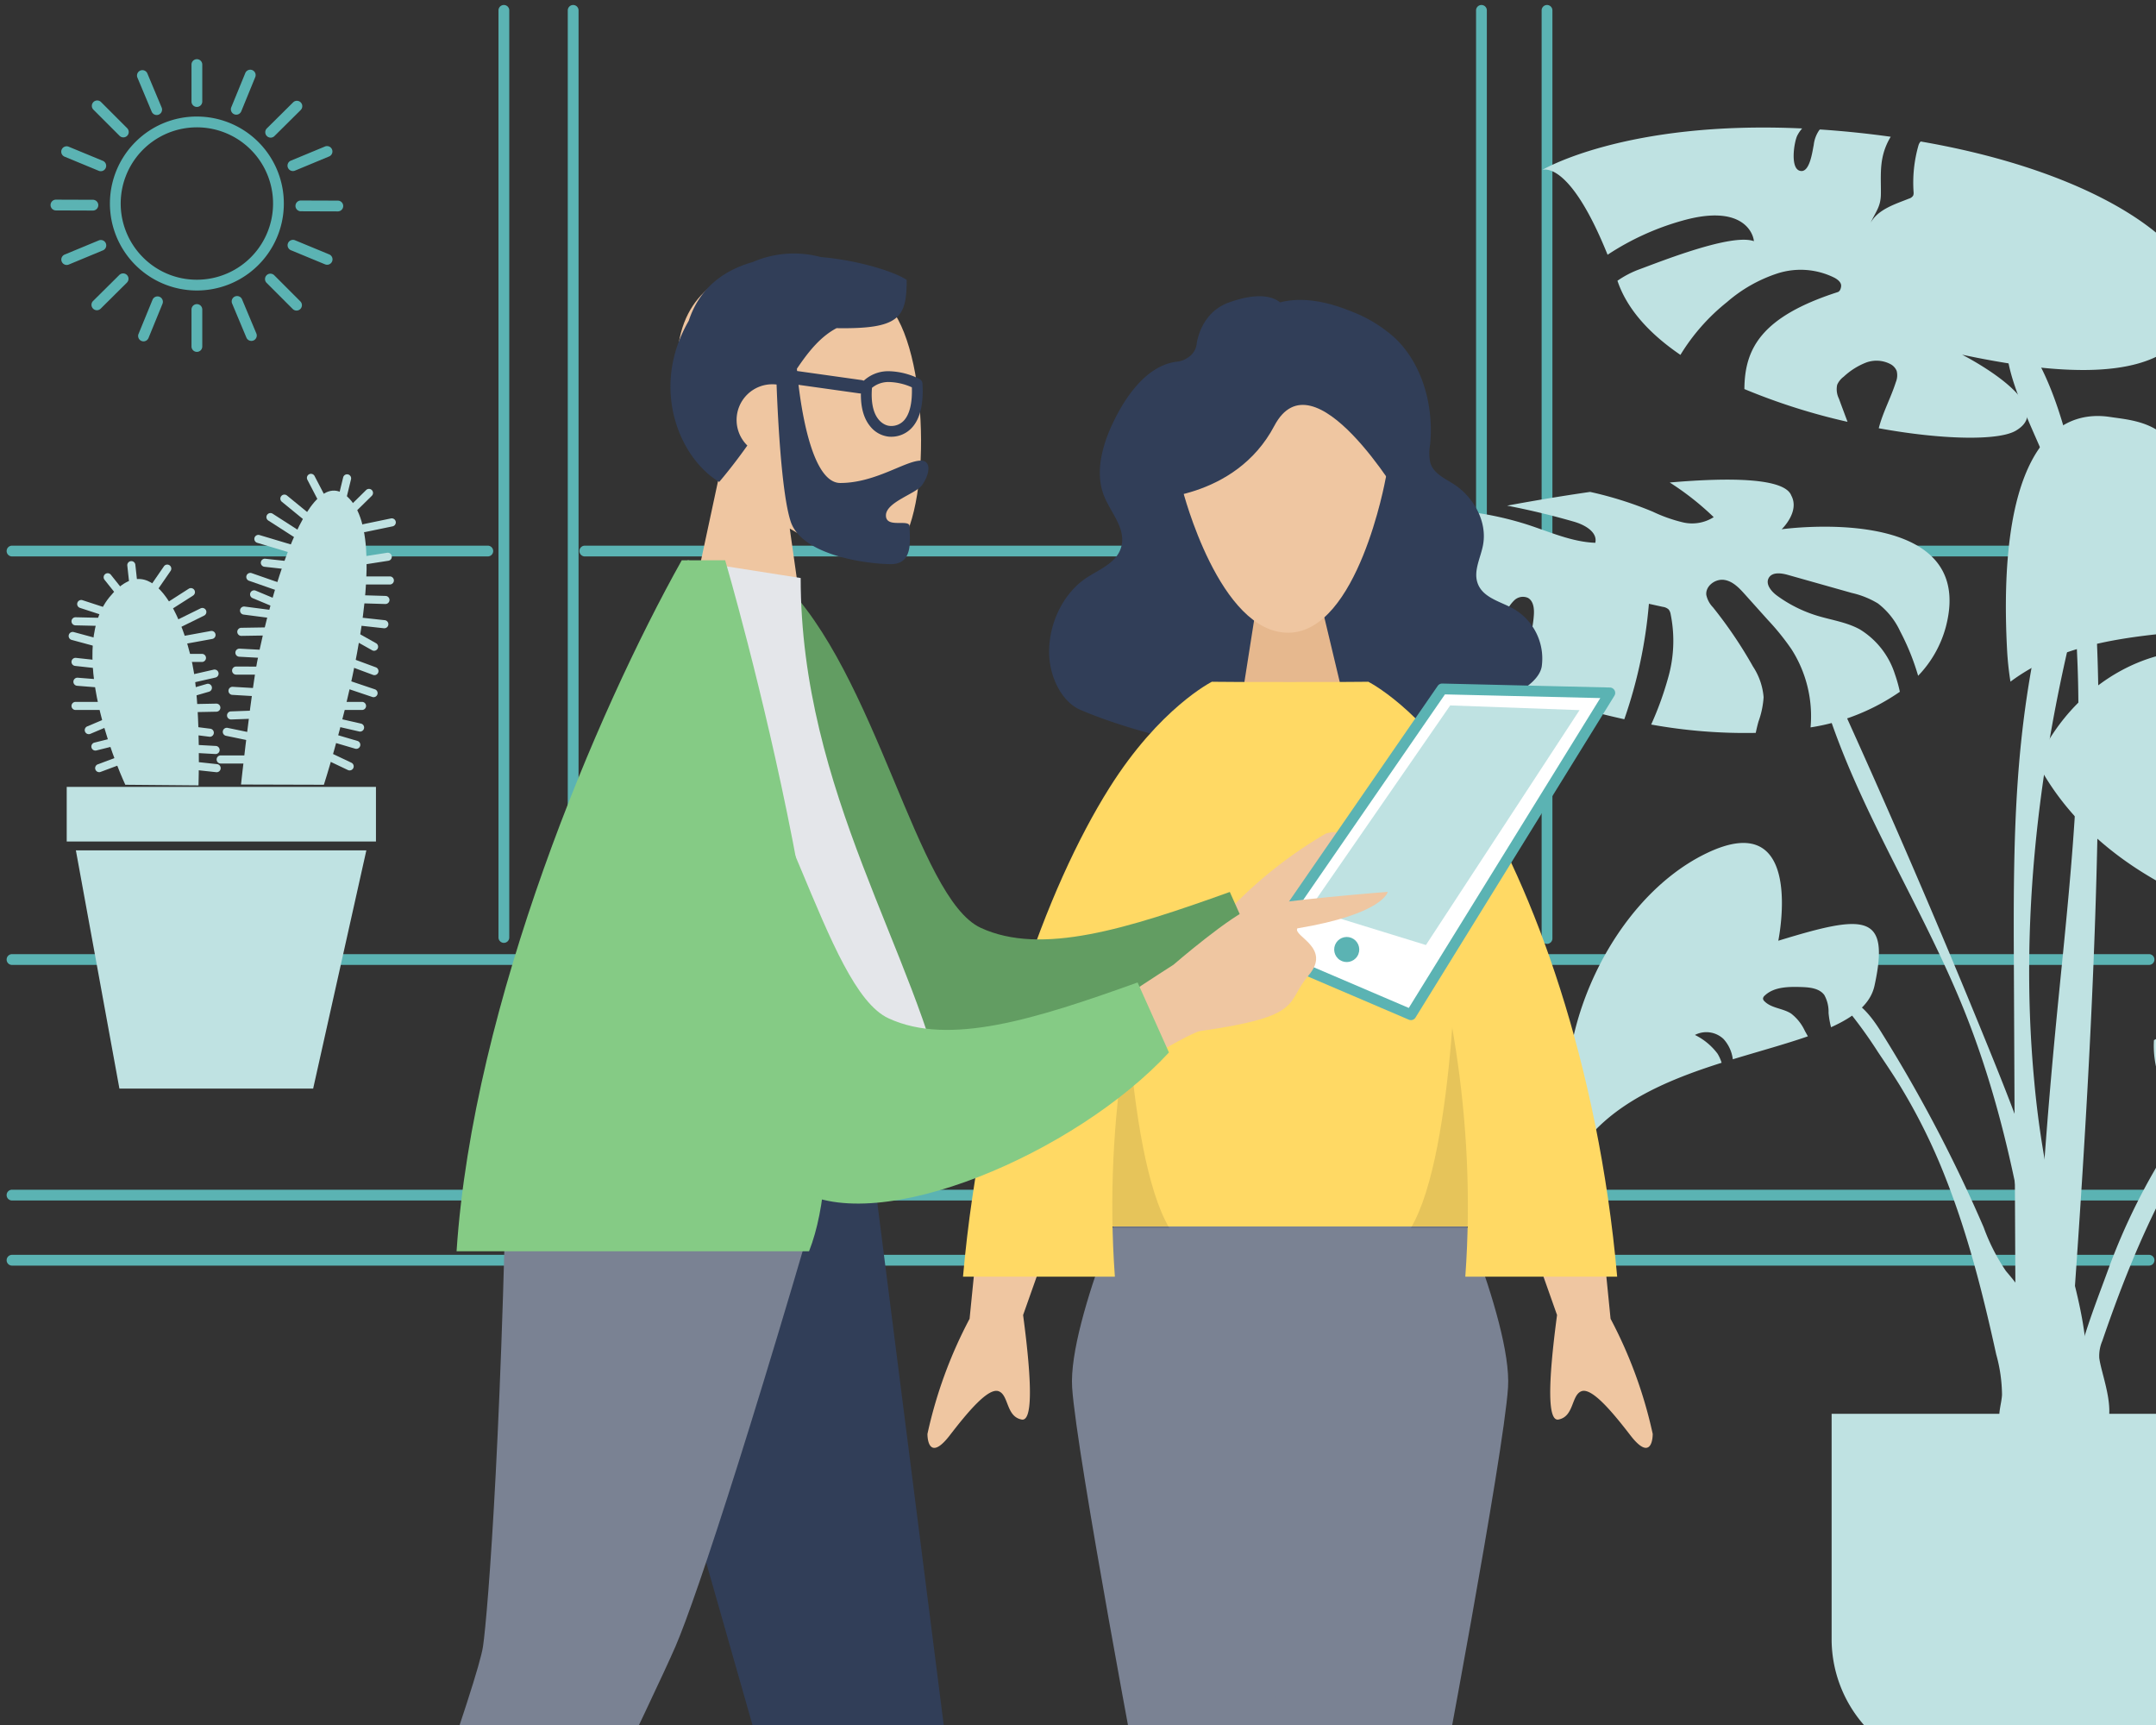 <svg xmlns="http://www.w3.org/2000/svg" xmlns:xlink="http://www.w3.org/1999/xlink" width="400" height="320" viewBox="0 0 400 320"><rect x="0" y="0" width="400" height="320" fill="#333333" stroke="none"/>    <defs>        <clipPath>            <rect width="224.048" height="304.62" fill="#bfe2e2"/>        </clipPath>        <clipPath>            <rect width="400" height="320"/>        </clipPath>    </defs>    <g clip-path="url(#c)">        <rect width="400" height="320" fill="transparent"/>        <path d="M88.269,1H0A1,1,0,0,1-1,0,1,1,0,0,1,0-1H88.269a1,1,0,0,1,1,1A1,1,0,0,1,88.269,1Z" transform="translate(2.231 102.223)" fill="#5bb3b3"/>        <path d="M102.957,1H0A1,1,0,0,1-1,0,1,1,0,0,1,0-1H102.957a1,1,0,0,1,1,1A1,1,0,0,1,102.957,1Z" transform="translate(108.5 102.223)" fill="#5bb3b3"/>        <path d="M-3688.209-7019.662a1,1,0,0,1-1-1v-172.167a1,1,0,0,1,1-1,1,1,0,0,1,1,1v172.167A1,1,0,0,1-3688.209-7019.662Z" transform="translate(3975.226 7194.754)" fill="#5bb3b3"/>        <path d="M-3688.209-7019.662a1,1,0,0,1-1-1v-172.167a1,1,0,0,1,1-1,1,1,0,0,1,1,1v172.167A1,1,0,0,1-3688.209-7019.662Z" transform="translate(3963.06 7194.754)" fill="#5bb3b3"/>        <path d="M168.552,1H0A1,1,0,0,1-1,0,1,1,0,0,1,0-1H168.552a1,1,0,0,1,1,1A1,1,0,0,1,168.552,1Z" transform="translate(230.157 102.223)" fill="#5bb3b3"/>        <path d="M-4429.373-7010.3h-396.479a1,1,0,0,1-1-1,1,1,0,0,1,1-1h396.479a1,1,0,0,1,1,1A1,1,0,0,1-4429.373-7010.3Z" transform="translate(4828.082 7233)" fill="#5bb3b3"/>        <path d="M-4429.373-7010.3h-396.479a1,1,0,0,1-1-1,1,1,0,0,1,1-1h396.479a1,1,0,0,1,1,1A1,1,0,0,1-4429.373-7010.3Z" transform="translate(4828.082 7189.299)" fill="#5bb3b3"/>        <path d="M-4419-6998.219h-396.481a1,1,0,0,1-1-1,1,1,0,0,1,1-1H-4419a1,1,0,0,1,1,1A1,1,0,0,1-4419-6998.219Z" transform="translate(4817.712 7233)" fill="#5bb3b3"/>        <path d="M-3688.209-7019.885a1,1,0,0,1-1-1v-171.944a1,1,0,0,1,1-1,1,1,0,0,1,1,1v171.944A1,1,0,0,1-3688.209-7019.885Z" transform="translate(3794.547 7194.755)" fill="#5bb3b3"/>        <path d="M-3688.209-7019.849a1,1,0,0,1-1-1V-7192.83a1,1,0,0,1,1-1,1,1,0,0,1,1,1v171.981A1,1,0,0,1-3688.209-7019.849Z" transform="translate(3781.693 7194.755)" fill="#5bb3b3"/>        <path d="M56.114,16.659a16.134,16.134,0,1,1-11.409,4.726A16.029,16.029,0,0,1,56.114,16.659Zm0,30.27a14.134,14.134,0,1,0-9.994-4.14A14.042,14.042,0,0,0,56.114,46.929Z" transform="translate(-19.587 4.961)" fill="#5bb3b3"/>        <path d="M0,7.856a1,1,0,0,1-1-1V0A1,1,0,0,1,0-1,1,1,0,0,1,1,0V6.856A1,1,0,0,1,0,7.856Z" transform="translate(36.528 57.418)" fill="#5bb3b3"/>        <path d="M4.847,5.847a1,1,0,0,1-.707-.293L-.707.707a1,1,0,0,1,0-1.414,1,1,0,0,1,1.414,0L5.554,4.14a1,1,0,0,1-.707,1.707Z" transform="translate(50.169 51.767)" fill="#5bb3b3"/>        <path d="M6.856,1.024h0L0,1A1,1,0,0,1-1,0,1,1,0,0,1,0-1l6.856.024a1,1,0,0,1,0,2Z" transform="translate(55.819 38.193)" fill="#5bb3b3"/>        <path d="M0,7.345a1,1,0,0,1-.378-.075,1,1,0,0,1-.547-1.3l2.6-6.345a1,1,0,0,1,1.3-.547,1,1,0,0,1,.547,1.3L.926,6.724A1,1,0,0,1,0,7.345Z" transform="translate(26.625 55.98)" fill="#5bb3b3"/>        <path d="M2.651,7.322a1,1,0,0,1-.923-.614L-.922.387A1,1,0,0,1-.387-.922,1,1,0,0,1,.922-.387L3.573,5.936a1,1,0,0,1-.922,1.387Z" transform="translate(43.986 55.918)" fill="#5bb3b3"/>        <path d="M6.336,3.619a1,1,0,0,1-.382-.076L-.382.924A1,1,0,0,1-.924-.382,1,1,0,0,1,.382-.924L6.718,1.695a1,1,0,0,1-.382,1.924Z" transform="translate(54.356 45.495)" fill="#5bb3b3"/>        <path d="M0,7.856a1,1,0,0,1-1-1V0A1,1,0,0,1,0-1,1,1,0,0,1,1,0V6.856A1,1,0,0,1,0,7.856Z" transform="translate(36.528 11.979)" fill="#5bb3b3"/>        <path d="M4.847,5.847a1,1,0,0,1-.707-.293L-.707.707a1,1,0,0,1,0-1.414,1,1,0,0,1,1.414,0L5.554,4.14a1,1,0,0,1-.707,1.707Z" transform="translate(18.039 19.638)" fill="#5bb3b3"/>        <path d="M6.856,1.024h0L0,1A1,1,0,0,1-1,0,1,1,0,0,1,0-1l6.856.024a1,1,0,0,1,0,2Z" transform="translate(10.38 38.036)" fill="#5bb3b3"/>        <path d="M0,5.831a1,1,0,0,1-.71-.3,1,1,0,0,1,0-1.414L4.16-.71a1,1,0,0,1,1.414,0,1,1,0,0,1,0,1.414L.7,5.54A1,1,0,0,1,0,5.831Z" transform="translate(50.216 19.702)" fill="#5bb3b3"/>        <path d="M0,5.831a1,1,0,0,1-.71-.3,1,1,0,0,1,0-1.414L4.16-.71a1,1,0,0,1,1.414,0,1,1,0,0,1,0,1.414L.7,5.54A1,1,0,0,1,0,5.831Z" transform="translate(17.975 51.721)" fill="#5bb3b3"/>        <path d="M0,7.345a1,1,0,0,1-.378-.075,1,1,0,0,1-.547-1.3l2.6-6.345a1,1,0,0,1,1.3-.547,1,1,0,0,1,.547,1.3L.926,6.724A1,1,0,0,1,0,7.345Z" transform="translate(43.834 13.928)" fill="#5bb3b3"/>        <path d="M2.651,7.322a1,1,0,0,1-.923-.614L-.922.387A1,1,0,0,1-.387-.922,1,1,0,0,1,.922-.387L3.573,5.936a1,1,0,0,1-.922,1.387Z" transform="translate(26.418 14.013)" fill="#5bb3b3"/>        <path d="M6.336,3.619a1,1,0,0,1-.382-.076L-.382.924A1,1,0,0,1-.924-.382,1,1,0,0,1,.382-.924L6.718,1.695a1,1,0,0,1-.382,1.924Z" transform="translate(12.363 28.14)" fill="#5bb3b3"/>        <path d="M0,3.629a1,1,0,0,1-.924-.617A1,1,0,0,1-.383,1.7L5.949-.924a1,1,0,0,1,1.307.54A1,1,0,0,1,6.715.924L.383,3.552A1,1,0,0,1,0,3.629Z" transform="translate(54.344 28.101)" fill="#5bb3b3"/>        <path d="M0,3.629a1,1,0,0,1-.924-.617A1,1,0,0,1-.383,1.7L5.949-.924a1,1,0,0,1,1.307.54A1,1,0,0,1,6.715.924L.383,3.552A1,1,0,0,1,0,3.629Z" transform="translate(12.379 45.523)" fill="#5bb3b3"/>        <g transform="translate(241 23.658)">            <g clip-path="url(#a)">                <path d="M122.4,62.433c-2.023-10.022-5.157-24.05-12.259-31.657-5.116,3.987,5.063,21.368,6.557,26.9a157.638,157.638,0,0,1,5.05,33.791c1.1,23.417-1.866,46.805-4.082,70.144q-3.463,36.485-4.5,73.147l6.269.164c3.1-42.037,6.1-84.118,6.286-126.268.066-15.474-.257-31.051-3.317-46.219" transform="translate(22.62 6.403)" fill="#bfe2e2"/>                <path d="M124.533,196.049c-2-14.586-7.405-28.461-12.947-42.1q-13.915-34.25-29.3-67.881l-3.228-4.19c5.121,23.041,19.118,43,27.919,64.9,9.774,24.319,13.014,50.685,16.169,76.7a2.71,2.71,0,0,0,2.439-.408c.085-9.024.167-18.087-1.057-27.029" transform="translate(16.45 17.036)" fill="#bfe2e2"/>                <path d="M119.119,193.953a19.61,19.61,0,0,0-1.918-5.458,47.248,47.248,0,0,0-3.187-4.1,36.764,36.764,0,0,1-4.153-8.146,268.753,268.753,0,0,0-18.8-35.873c-2.007-3.291-4.716-6.948-8.57-6.95a83.766,83.766,0,0,1,7.81,10.388c1.339,1.986,2.677,3.973,3.937,6.01a108.571,108.571,0,0,1,8.6,17.38c4.148,10.537,6.925,21.552,9.347,32.6a28.653,28.653,0,0,1,1.082,7.5c-.072,1.57-.765,3.439-.417,5,.406,1.813,1.459,2.342,3.145,2.933.849.3,8.617,1.255,8.678,1.5q-2.776-11.391-5.553-22.784" transform="translate(17.164 27.761)" fill="#bfe2e2"/>                <path d="M135.856,51.307c-5.3.159-10.1,3.535-13.192,7.842s-4.719,9.472-6.086,14.595a191.229,191.229,0,0,0-5.3,28.248c-1.618,14.591-1.55,29.31-1.48,43.99q.2,43.14.408,86.281l14.047,9.256c-1.83-8.234-.366-16.823-1.016-25.234-.655-8.483-3.444-16.629-5.494-24.887a171.081,171.081,0,0,1-4.174-25.2c-3.032-32.258,1.528-64.91,10.3-96.1,2.079-7.386,5.053-15.5,11.986-18.79" transform="translate(22.838 10.675)" fill="#bfe2e2"/>                <path d="M198.563,76.333l-9.416-5.024c-3.939-2.1-8.572-4.25-12.681-2.506-1.473.626-3.17,1.717-4.493.818a2.473,2.473,0,0,1-.408-3.281,6.264,6.264,0,0,1,2.9-2.136,32.328,32.328,0,0,1,26.452.483c-3.211-28.763-19.168-43.055-31.536-43.593C148.1,20.169,141.39,58.8,141.39,58.8c-2.081-8.559-9.356-8.86-13.417-9.484-11.9-1.831-20.925,9.568-19.2,43.027a56.081,56.081,0,0,0,.639,6.066,36.626,36.626,0,0,1,7.922-4.478c7.994-3.291,16.752-4.124,25.36-4.92a9.427,9.427,0,0,1,5.167.492c-3.14,2.592-7.439,3.085-11.359,4.184-9.859,2.764-17.981,10.386-22.149,19.7,6.677,12.72,18.143,20.448,28.207,25.032a54.094,54.094,0,0,1-2.04-11.1,32.844,32.844,0,0,1,14.6-28.7,104.558,104.558,0,0,0-5.055,16.894,52.8,52.8,0,0,0,2.152,26.6,71.69,71.69,0,0,0,10.224,2.512s13.417-2.313,19.432,5.09a238.556,238.556,0,0,0,12.909-33.066,50.917,50.917,0,0,0-13.681-8.983,19.886,19.886,0,0,1-5.915-3.606c-1.626-1.656-2.564-4.238-1.6-6.35,1.126-2.463,4.262-3.284,6.966-3.128,7.076.41,13.059,5.355,17.14,11.246a136.152,136.152,0,0,0,3.766-27.849c-.96-.588-1.94-1.134-2.9-1.645" transform="translate(22.587 4.386)" fill="#bfe2e2"/>                <path d="M107.581,2.588a1.728,1.728,0,0,0-.408.709,25.145,25.145,0,0,0-.91,8.706,1.333,1.333,0,0,1-.082.626,1.316,1.316,0,0,1-.756.551c-2.663,1.062-5.715,1.98-7.129,4.473.993-2.141,1.875-2.961,1.9-5.334.031-2.557-.208-4.976.476-7.492a11.918,11.918,0,0,1,1.348-3.113c-.137-.018-.267-.041-.4-.059C97.131,1.04,92.9.625,88.9.36c-.04.04-.093.066-.13.11a5.979,5.979,0,0,0-1.034,2.766c-.26,1.219-.764,5.464-2.673,4.757-1.7-.631-.962-5.3-.385-6.487A5.939,5.939,0,0,1,85.592.17C52.7-1.357,37.311,7.9,37.311,7.9s4.9-2.335,12.18,15.7a49.24,49.24,0,0,1,13.846-6.318c10.989-3.11,13.15,2.129,13.3,3.8-4.173-1.509-17.347,3.795-21.513,5.32a18.054,18.054,0,0,0-3.807,2.024c.035.1.07.19.105.29,1.836,5.2,6.048,9.684,11.583,13.46a37.424,37.424,0,0,1,8.638-9.794A27.1,27.1,0,0,1,81,27.067a14.055,14.055,0,0,1,10.622.82c.609.339,1.25.86,1.2,1.533-.03.428-.216.975-.632,1.109-14.231,4.579-17.268,10.52-17.319,17.988a116.176,116.176,0,0,0,19.138,6.077c-.538-1.438-1.079-2.874-1.606-4.316a3.89,3.89,0,0,1-.314-2.559,3.716,3.716,0,0,1,1.2-1.491,13.121,13.121,0,0,1,4.046-2.585,5.561,5.561,0,0,1,4.667.263,2.5,2.5,0,0,1,1.12,1.237,3.3,3.3,0,0,1-.153,2.088c-.915,2.891-2.434,5.651-3.169,8.555,11.957,2.181,22.232,2.316,25.408.463,8.328-4.858-9.947-14.111-9.947-14.111,30.3,6.478,37.707.463,41.639-3.932,9.36-10.462-9.453-28.728-49.328-35.617" transform="translate(7.763 0)" fill="#bfe2e2"/>                <path d="M157.948,131.018l-1.852.693s-6.478-6.708-18.276,0a12.594,12.594,0,0,0-6.128,8.212,9.516,9.516,0,0,1,3.728-1.281,20.934,20.934,0,0,1,6.595.471c1.116.214,2.473.708,2.573,1.84a1.744,1.744,0,0,1-.939,1.581,3.764,3.764,0,0,1-1.88.393,9.387,9.387,0,0,1-2.878-.457c-.836-.272-1.635-.661-2.492-.852a7.6,7.6,0,0,0-5.091.9c-.5,7.873,4.66,16.8,12.989,19.029,12.955,3.47,15.73,18.274,14.111,9.253s21.05-9.022,21.284-21.513-21.745-18.276-21.745-18.276" transform="translate(27.313 26.784)" fill="#bfe2e2"/>                <path d="M89.55,63.273s3.41-3.239,1.79-6.246c-1.178-3.172-10.769-3.45-22.556-2.428a51.693,51.693,0,0,1,8.157,6.427,7.474,7.474,0,0,1-5.71.969,28.311,28.311,0,0,1-5.6-1.985,68.478,68.478,0,0,0-11.619-3.665c-5.346.771-10.638,1.661-15.4,2.549q6.293,1.21,12.46,2.991c1.957.57,4.359,1.916,3.9,3.9-4.391-.161-8.5-2.051-12.681-3.4a60.041,60.041,0,0,0-10-2.254c-5.14,1.062-9.127,2.032-11.044,2.677C-3.5,71.139.2,84.556.2,84.556s0-9.947,11.567-5.09A212.869,212.869,0,0,0,31.71,89.227a69.378,69.378,0,0,0,6.729-10.6,7.033,7.033,0,0,1,1.526-2.193,2.306,2.306,0,0,1,2.491-.441c1.04.558,1.2,1.973,1.121,3.151a20.255,20.255,0,0,1-1.749,7.008c-.915,2.025-2.158,3.9-3.252,5.839a153.5,153.5,0,0,0,21.78,6.526A87.27,87.27,0,0,0,64.92,77.1l2.582.569a1.957,1.957,0,0,1,1.08.486,1.849,1.849,0,0,1,.364.846,24.838,24.838,0,0,1-.478,11.884A59.736,59.736,0,0,1,65.34,99.5a98.1,98.1,0,0,0,19.4,1.548c.15-.708.314-1.412.512-2.108a16.266,16.266,0,0,0,.947-4.513,12.077,12.077,0,0,0-1.957-5.669A81.7,81.7,0,0,0,76.8,77.747a4.7,4.7,0,0,1-1.23-2.288c-.184-1.665,1.682-3.041,3.337-2.788,1.58.24,2.776,1.505,3.842,2.7L86.992,80.1a45.454,45.454,0,0,1,4.38,5.43,23.054,23.054,0,0,1,3.538,14.5,39.745,39.745,0,0,0,16.567-6.609,26.29,26.29,0,0,0-.918-3.271,15.089,15.089,0,0,0-6.52-8.311C101.6,80.5,98.764,80.115,96.1,79.3a24.989,24.989,0,0,1-7.413-3.714c-1.074-.785-2.188-2.138-1.528-3.292.635-1.109,2.269-.912,3.5-.565l11.921,3.363a16.264,16.264,0,0,1,4.824,1.939,13.8,13.8,0,0,1,4.136,5.186,44.174,44.174,0,0,1,3.328,8.238,20.818,20.818,0,0,0,5.158-9.137C126.039,58.184,89.55,63.273,89.55,63.273" transform="translate(0 11.25)" fill="#bfe2e2"/>                <path d="M80.365,128s5.209-25.215-13.395-16.193-30.51,37.013-24.06,55.751c5.741-9.093,16.449-13.6,26.94-16.923a7.6,7.6,0,0,0-.749-1.674,11.585,11.585,0,0,0-4.206-3.486,4.634,4.634,0,0,1,5.3.743,6.831,6.831,0,0,1,1.731,3.773c4.959-1.512,9.78-2.815,13.929-4.263l-.561-1.006a8.58,8.58,0,0,0-2.554-3.215c-1.544-1-3.683-.976-4.96-2.3a.752.752,0,0,1-.25-.458.781.781,0,0,1,.3-.559c1.711-1.643,4.357-1.674,6.728-1.607,1.585.046,3.4.205,4.342,1.48a6.338,6.338,0,0,1,.789,3.309,16.292,16.292,0,0,0,.463,2.672c4.306-1.943,7.32-4.3,8.065-7.716,2.977-13.649-1.985-13.186-17.86-8.328" transform="translate(8.56 22.858)" fill="#bfe2e2"/>                <path d="M81.8,239.363a24.232,24.232,0,0,0,24.161,24.161h39.891a24.233,24.233,0,0,0,24.162-24.161V197.518H81.8Z" transform="translate(17.019 41.096)" fill="#bfe2e2"/>                <path d="M155.166,138.273c1.56,1.348.023,3.9-1.439,5.363-14.2,14.2-22.774,33.4-29.379,52.719a7.054,7.054,0,0,0-.555,3.154c.482,3.622,3.9,11.169.074,14.669-2.483,2.271-4.244,0-4.935-3.09-1.653-7.374,3.892-20.733,6.359-27.558A117.253,117.253,0,0,1,137.7,158.78c1.253-1.9,16.054-21.733,17.469-20.507" transform="translate(24.682 28.758)" fill="#bfe2e2"/>            </g>        </g>        <g transform="translate(-24.191 -42.97)">            <rect width="57.371" height="10.131" transform="translate(36.57 188.944)" fill="#bfe2e2"/>            <path d="M2.008,84.457l8.076,44.19H46.029l9.87-44.19Z" transform="translate(36.261 116.264)" fill="#bfe2e2"/>            <path d="M11.307,61.094S-.153,36.789,8.336,26.323s14.43,5.815,15.7,13.955.849,20.932.849,20.932Z" transform="translate(36.133 127.455)" fill="#bfe2e2"/>            <path d="M50.674,57.892S64.309,15.767,55.821,5.3,39.215,28.935,37.942,37.076,35.3,57.848,35.3,57.848Z" transform="translate(33.606 130.657)" fill="#bfe2e2"/>            <path d="M0,3.463a.749.749,0,0,1-.633-.346A.75.75,0,0,1-.4,2.081L3.84-.632A.75.75,0,0,1,4.876-.4.75.75,0,0,1,4.648.632L.4,3.345A.747.747,0,0,1,0,3.463Z" transform="translate(55.368 152.816)" fill="#bfe2e2"/>            <path d="M0,3.463a.75.75,0,0,1-.674-.419.75.75,0,0,1,.342-1L5.186-.673a.75.75,0,0,1,1,.342.75.75,0,0,1-.342,1L.331,3.386A.747.747,0,0,1,0,3.463Z" transform="translate(56.217 156.499)" fill="#bfe2e2"/>            <path d="M0,1.913A.75.75,0,0,1-.738,1.3a.75.75,0,0,1,.6-.873L6.232-.738a.75.75,0,0,1,.873.6.75.75,0,0,1-.6.873L.135,1.9A.755.755,0,0,1,0,1.913Z" transform="translate(57.066 160.763)" fill="#bfe2e2"/>            <path d="M5.517.75H0A.75.75,0,0,1-.75,0,.75.75,0,0,1,0-.75H5.517a.75.75,0,0,1,.75.75A.75.75,0,0,1,5.517.75Z" transform="translate(56.141 165.019)" fill="#bfe2e2"/>            <path d="M0,2.495a.75.75,0,0,1-.73-.583.75.75,0,0,1,.564-.9L7.473-.731a.75.75,0,0,1,.9.564.75.75,0,0,1-.564.9L.167,2.476A.753.753,0,0,1,0,2.495Z" transform="translate(56.353 167.927)" fill="#bfe2e2"/>            <path d="M0,.91A.75.75,0,0,1-.75.175.75.75,0,0,1-.015-.59L8.054-.75a.75.75,0,0,1,.765.735A.75.75,0,0,1,8.084.75L.015.91Z" transform="translate(56.26 174.247)" fill="#bfe2e2"/>            <path d="M0,2.032a.75.75,0,0,1-.72-.54A.75.75,0,0,1-.21.562L4.175-.72A.75.75,0,0,1,5.1-.21.75.75,0,0,1,4.6.72L.21,2A.75.75,0,0,1,0,2.032Z" transform="translate(58.379 170.562)" fill="#bfe2e2"/>            <path d="M0,5.075a.746.746,0,0,1-.425-.133A.75.75,0,0,1-.617,3.9L2.364-.426A.75.75,0,0,1,3.407-.617.75.75,0,0,1,3.6.426L.617,4.751A.749.749,0,0,1,0,5.075Z" transform="translate(52.24 148.454)" fill="#bfe2e2"/>            <path d="M.525,5.556A.75.75,0,0,1-.22,4.888L-.746.082A.75.75,0,0,1-.082-.746a.75.75,0,0,1,.827.664l.526,4.806a.75.75,0,0,1-.664.827A.759.759,0,0,1,.525,5.556Z" transform="translate(48.556 147.813)" fill="#bfe2e2"/>            <path d="M2.807,4.275a.749.749,0,0,1-.587-.283L-.587.467A.75.75,0,0,1-.467-.587a.75.75,0,0,1,1.054.12L3.393,3.057a.75.75,0,0,1-.586,1.217Z" transform="translate(44.171 150.056)" fill="#bfe2e2"/>            <path d="M4.912,2.352a.749.749,0,0,1-.233-.037L-.233.713a.75.75,0,0,1-.48-.946.75.75,0,0,1,.946-.48L5.144.889a.75.75,0,0,1-.232,1.463Z" transform="translate(39.26 155.022)" fill="#bfe2e2"/>            <path d="M7.017.91H7L-.017.75A.75.75,0,0,1-.75-.017.75.75,0,0,1,.017-.75l7.017.16A.75.75,0,0,1,7.017.91Z" transform="translate(38.207 158.227)" fill="#bfe2e2"/>            <path d="M4.736,2.032a.751.751,0,0,1-.2-.026L-.2.724A.75.75,0,0,1-.724-.2.75.75,0,0,1,.2-.724L4.932.558a.75.75,0,0,1-.2,1.474Z" transform="translate(37.681 160.95)" fill="#bfe2e2"/>            <path d="M4.386,1.23a.758.758,0,0,1-.083,0L-.082.746A.75.75,0,0,1-.746-.082.75.75,0,0,1,.082-.746l4.385.48a.75.75,0,0,1-.081,1.5Z" transform="translate(38.207 165.756)" fill="#bfe2e2"/>            <path d="M4.035,1.07l-.06,0L-.059.748A.75.75,0,0,1-.748-.059.75.75,0,0,1,.059-.748l4.034.32a.75.75,0,0,1-.059,1.5Z" transform="translate(38.558 169.44)" fill="#bfe2e2"/>            <path d="M6.315.75H0A.75.75,0,0,1-.75,0,.75.75,0,0,1,0-.75H6.315a.75.75,0,0,1,.75.75A.75.75,0,0,1,6.315.75Z" transform="translate(38.207 173.926)" fill="#bfe2e2"/>            <path d="M0,2.673a.75.75,0,0,1-.691-.459.75.75,0,0,1,.4-.982L4.27-.691a.75.75,0,0,1,.982.4.75.75,0,0,1-.4.982L.291,2.614A.748.748,0,0,1,0,2.673Z" transform="translate(40.663 176.489)" fill="#bfe2e2"/>            <path d="M0,1.711a.75.75,0,0,1-.727-.569A.75.75,0,0,1-.181.234L3.678-.728a.75.75,0,0,1,.909.546.75.75,0,0,1-.546.909L.181,1.689A.752.752,0,0,1,0,1.711Z" transform="translate(41.891 180.495)" fill="#bfe2e2"/>            <path d="M0,2.512a.75.75,0,0,1-.7-.489.75.75,0,0,1,.441-.964L4.474-.7a.75.75,0,0,1,.964.441A.75.75,0,0,1,5,.7L.262,2.465A.749.749,0,0,1,0,2.512Z" transform="translate(42.592 183.699)" fill="#bfe2e2"/>            <path d="M5.088,1.391a.757.757,0,0,1-.095-.006L-.094.744a.75.75,0,0,1-.65-.838.75.75,0,0,1,.838-.65L5.18-.1a.75.75,0,0,1-.093,1.494Z" transform="translate(58.029 178.252)" fill="#bfe2e2"/>            <path d="M5.789,1.07H5.747L-.041.749a.75.75,0,0,1-.707-.79.75.75,0,0,1,.79-.707l5.788.32a.75.75,0,0,1-.041,1.5Z" transform="translate(58.379 181.776)" fill="#bfe2e2"/>            <path d="M5.965,1.391a.758.758,0,0,1-.081,0L-.08.746A.75.75,0,0,1-.746-.08.75.75,0,0,1,.08-.746L6.044-.1a.75.75,0,0,1-.079,1.5Z" transform="translate(58.379 184.82)" fill="#bfe2e2"/>            <path d="M3.86,3.906a.747.747,0,0,1-.474-.169L-.475.581A.75.75,0,0,1-.581-.475.75.75,0,0,1,.475-.581l3.86,3.156A.75.75,0,0,1,3.86,3.906Z" transform="translate(76.956 135.471)" fill="#bfe2e2"/>            <path d="M5.124,4.045a.746.746,0,0,1-.4-.119L-.406.631A.75.75,0,0,1-.631-.406.75.75,0,0,1,.406-.631L5.53,2.664a.75.75,0,0,1-.406,1.381Z" transform="translate(74.368 138.896)" fill="#bfe2e2"/>            <path d="M6.17,2.6a.75.75,0,0,1-.215-.032L-.215.718a.75.75,0,0,1-.5-.934.75.75,0,0,1,.934-.5L6.385,1.129A.75.75,0,0,1,6.17,2.6Z" transform="translate(72.126 142.945)" fill="#bfe2e2"/>            <path d="M5.479,1.351a.758.758,0,0,1-.083,0L-.082.746A.75.75,0,0,1-.746-.082.75.75,0,0,1,.082-.746l5.478.6a.75.75,0,0,1-.081,1.5Z" transform="translate(73.332 147.365)" fill="#bfe2e2"/>            <path d="M7.358,3.314a.749.749,0,0,1-.247-.042L-.247.708A.75.75,0,0,1-.708-.247.75.75,0,0,1,.247-.708L7.6,1.855a.75.75,0,0,1-.247,1.458Z" transform="translate(70.635 149.997)" fill="#bfe2e2"/>            <path d="M7.991,1.787a.757.757,0,0,1-.1-.006L-.1.744A.75.75,0,0,1-.744-.1.75.75,0,0,1,.1-.744L8.087.294a.75.75,0,0,1-.1,1.494Z" transform="translate(69.476 156.235)" fill="#bfe2e2"/>            <path d="M4.187,2.5A.748.748,0,0,1,3.9,2.442L-.289.692a.75.75,0,0,1-.4-.981.75.75,0,0,1,.981-.4l4.187,1.75A.75.75,0,0,1,4.187,2.5Z" transform="translate(71.334 153.228)" fill="#bfe2e2"/>            <path d="M2.4,5.369a.75.75,0,0,1-.666-.4L-.666.345A.75.75,0,0,1-.345-.666a.75.75,0,0,1,1.011.32l2.4,4.619a.75.75,0,0,1-.665,1.1Z" transform="translate(81.884 131.618)" fill="#bfe2e2"/>            <path d="M0,5.465a.752.752,0,0,1-.178-.022.75.75,0,0,1-.551-.906L.421-.178a.75.75,0,0,1,.906-.551.75.75,0,0,1,.551.906L.729,4.892A.75.75,0,0,1,0,5.465Z" transform="translate(87.436 131.707)" fill="#bfe2e2"/>            <path d="M0,3.944A.748.748,0,0,1-.535,3.72.75.75,0,0,1-.526,2.66L2.72-.535a.75.75,0,0,1,1.061.009A.75.75,0,0,1,3.772.535L.526,3.729A.748.748,0,0,1,0,3.944Z" transform="translate(89.4 134.412)" fill="#bfe2e2"/>            <path d="M0,1.806a.75.75,0,0,1-.734-.6A.75.75,0,0,1-.152.321L4.933-.734a.75.75,0,0,1,.887.582.75.75,0,0,1-.582.887L.152,1.79A.753.753,0,0,1,0,1.806Z" transform="translate(91.789 139.877)" fill="#bfe2e2"/>            <path d="M0,1.507A.75.75,0,0,1-.741.872.75.75,0,0,1-.115.016l4.87-.757a.75.75,0,0,1,.856.626.75.75,0,0,1-.626.856L.115,1.5A.756.756,0,0,1,0,1.507Z" transform="translate(91.261 146.254)" fill="#bfe2e2"/>            <path d="M4.417.75H0A.75.75,0,0,1-.75,0,.75.75,0,0,1,0-.75H4.417a.75.75,0,0,1,.75.75A.75.75,0,0,1,4.417.75Z" transform="translate(92.102 150.649)" fill="#bfe2e2"/>            <path d="M4.048.871H4.025L-.022.75A.75.75,0,0,1-.75-.022.75.75,0,0,1,.022-.75L4.07-.628a.75.75,0,0,1-.022,1.5Z" transform="translate(91.642 154.147)" fill="#bfe2e2"/>            <path d="M6.27,1.438a.758.758,0,0,1-.083,0L-.082.746A.75.75,0,0,1-.746-.082.75.75,0,0,1,.082-.746l6.269.688a.75.75,0,0,1-.081,1.5Z" transform="translate(89.184 158.073)" fill="#bfe2e2"/>            <path d="M4.276,3.155a.746.746,0,0,1-.367-.1L-.368.654A.75.75,0,0,1-.654-.368.75.75,0,0,1,.368-.654L4.645,1.752a.75.75,0,0,1-.368,1.4Z" transform="translate(89.321 160.542)" fill="#bfe2e2"/>            <path d="M3.706,2.125a.748.748,0,0,1-.261-.047L-.261.7A.75.75,0,0,1-.7-.261.75.75,0,0,1,.261-.7L3.967.671a.75.75,0,0,1-.261,1.453Z" transform="translate(89.955 166.09)" fill="#bfe2e2"/>            <path d="M4.567,2.291a.749.749,0,0,1-.24-.04L-.24.711A.75.75,0,0,1-.711-.24.75.75,0,0,1,.24-.711L4.807.83a.75.75,0,0,1-.24,1.461Z" transform="translate(88.93 170.011)" fill="#bfe2e2"/>            <path d="M0,.833A.75.75,0,0,1-.75.095.75.75,0,0,1-.012-.667L5.122-.75a.75.75,0,0,1,.762.738A.75.75,0,0,1,5.146.75L.012.833Z" transform="translate(68.964 160.097)" fill="#bfe2e2"/>            <path d="M5.79,1.062H5.749L-.04.749A.75.75,0,0,1-.749-.04.75.75,0,0,1,.04-.749L5.83-.437a.75.75,0,0,1-.04,1.5Z" transform="translate(68.611 164.047)" fill="#bfe2e2"/>            <path d="M6,.763H6L0,.75A.75.75,0,0,1-.75,0,.75.75,0,0,1,0-.75l6,.013a.75.75,0,0,1,0,1.5Z" transform="translate(67.998 167.368)" fill="#bfe2e2"/>            <path d="M6.49.75H0A.75.75,0,0,1-.75,0,.75.75,0,0,1,0-.75H6.49A.75.75,0,0,1,7.24,0,.75.75,0,0,1,6.49.75Z" transform="translate(84.866 173.926)" fill="#bfe2e2"/>            <path d="M8.42,2.673a.752.752,0,0,1-.168-.019L-.167.731a.75.75,0,0,1-.564-.9.75.75,0,0,1,.9-.564L8.586,1.191A.75.75,0,0,1,8.42,2.673Z" transform="translate(82.572 176.009)" fill="#bfe2e2"/>            <path d="M5.438,2.352a.75.75,0,0,1-.212-.031L-.212.719A.75.75,0,0,1-.719-.212.75.75,0,0,1,.212-.719L5.65.883a.75.75,0,0,1-.212,1.47Z" transform="translate(84.852 179.533)" fill="#bfe2e2"/>            <path d="M4.385,2.833a.747.747,0,0,1-.321-.073L-.322.677a.75.75,0,0,1-.356-1,.75.75,0,0,1,1-.356L4.707,1.4a.75.75,0,0,1-.322,1.428Z" transform="translate(84.677 183.058)" fill="#bfe2e2"/>            <path d="M5.438,1.07H5.393L-.044.749a.75.75,0,0,1-.7-.793.75.75,0,0,1,.793-.7l5.438.32a.75.75,0,0,1-.043,1.5Z" transform="translate(67.325 171.123)" fill="#bfe2e2"/>            <path d="M0,.99A.75.75,0,0,1-.75.267.75.75,0,0,1-.027-.509L6.639-.75a.75.75,0,0,1,.777.723A.75.75,0,0,1,6.693.75L.027.99Z" transform="translate(67.062 175.448)" fill="#bfe2e2"/>            <path d="M7.368,2.272a.753.753,0,0,1-.152-.016L-.152.734A.75.75,0,0,1-.734-.152.75.75,0,0,1,.152-.734L7.519.787a.75.75,0,0,1-.151,1.485Z" transform="translate(66.273 178.732)" fill="#bfe2e2"/>            <path d="M7.455.75H0A.75.75,0,0,1-.75,0,.75.75,0,0,1,0-.75H7.455A.75.75,0,0,1,8.2,0,.75.75,0,0,1,7.455.75Z" transform="translate(65.133 183.859)" fill="#bfe2e2"/>        </g>        <g transform="translate(10 6)">            <path d="M7.74,44.761l29.8-24.386A83.552,83.552,0,0,0,58.171,10.8c1.269-1.284,2.75-3.827-2.753-3.113S44.094,8.91,43.232,7.065s2.365-4.274.69-6.736Q42.248-2.133,30.028,13.845L0,28.182Z" transform="translate(210.838 226.509) rotate(135)" fill="#efc6a1"/>            <path d="M7.74,0l29.8,24.386a83.552,83.552,0,0,1,20.628,9.571c1.269,1.284,2.75,3.827-2.753,3.113s-11.324-1.219-12.186.626,2.365,4.274.69,6.736q-1.675,2.462-13.894-13.516L0,16.579Z" transform="translate(279.507 194.858) rotate(45)" fill="#efc6a1"/>            <path d="M-2152-4672.271s-13.907,30.54-13.087,43.092,13.087,77.245,13.087,77.245h29.213l5.586-120.336Z" transform="translate(2354 4880.584)" fill="#7a8293"/>            <path d="M-2130.323-4672.271s13.907,30.54,13.087,43.092-13.087,77.245-13.087,77.245h-29.213l-5.586-120.336Z" transform="translate(2387.018 4880.584)" fill="#7a8293"/>            <path d="M2352,4953.3c-.122-5.673,2.685-11.309,7.044-14.14,2.487-1.615,5.765-2.833,6.409-5.986.675-3.3-2.073-6.092-3.287-9.191-1.777-4.535-.164-9.832,1.99-14.152,2.561-5.141,6.487-10.174,11.692-10.711a4.147,4.147,0,0,0,1.871-.722,3.478,3.478,0,0,0,1.676-2.811c.738-3.611,2.791-6.288,5.918-7.417,2.947-1.062,7.029-1.985,9.547-.036,4.224-1.1,8.914-.062,13.066,1.622a25.953,25.953,0,0,1,8.214,4.973c5.1,4.822,7.267,12.594,6.537,19.84a8.34,8.34,0,0,0,.065,3.4c.627,1.922,2.622,2.807,4.257,3.845,3.641,2.31,6.321,6.857,5.506,11.306-.43,2.351-1.774,4.712-1.052,6.98.879,2.768,4.115,3.477,6.552,4.79a10.658,10.658,0,0,1,5.382,10.824c-.775,4.31-9.728,7.126-9.728,7.126s-19.729,8.012-38.8,8.433-36.887-7.473-36.887-7.473C2354.413,4962.394,2352.1,4957.724,2352,4953.3Z" transform="translate(-2167.355 -4838.044)" fill="#313e58"/>            <g transform="translate(141.321 55.742)">                <path d="M0,0,9.074,38.037h6.545L21.6,0Z" transform="translate(99.598 74.652) rotate(180)" fill="#e6b88e"/>                <path d="M4436.251,737.592s6.782,26.539,19.644,26.409,17.978-28.49,17.978-28.49,6.749-26.937-17.978-27.142S4436.251,737.592,4436.251,737.592Z" transform="translate(-4368.142 -708.369)" fill="#efc6a1"/>                <path d="M2252.692,4932.31h-42.012c2.425-36.406,20.136-79.012,32.416-101.051,3.181.07,25.8.07,28.98,0,12.279,22.04,29.99,64.645,32.416,101.051Z" transform="translate(-2169.558 -4766.529)" fill="#ffd964"/>                <path d="M8.633,0s.2,44.395,8.633,58.556H0Z" transform="translate(48.365 107.52)" fill="rgba(0,0,0,0.1)"/>                <path d="M8.633,0S8.436,44.395,0,58.556H17.267Z" transform="translate(110.424 107.52)" fill="rgba(0,0,0,0.1)"/>                <path d="M46.172,0S36.5,4.814,27.146,19.7C15.595,38.075,3.521,70.63,0,110.356H28.175C23.8,50.3,51.049,4.335,51.049,4.335Z" transform="translate(27.345 64.73)" fill="#ffd964"/>                <path d="M4.877,0S14.547,4.814,23.9,19.7C35.454,38.075,47.528,70.63,51.049,110.356H22.874C27.253,50.3,0,4.335,0,4.335Z" transform="translate(97.661 64.73)" fill="#ffd964"/>            </g>            <path d="M-2149.279-4804.592s16.409.219,23.7-13.6,23.508,13.6,23.508,13.6,3.218-14.212,1.2-17.877-3.79-14.02-21.776-14.881C-2148.028-4838.624-2149.279-4804.592-2149.279-4804.592Z" transform="translate(2352 4891.194)" fill="#313e58"/>        </g>        <g transform="translate(7 6)">            <g transform="translate(39.964 189.759)">                <path d="M0,0,37.057,130.043l27.037,95.849h19.72L55.084,0Z" transform="translate(57.239 0)" fill="#313e58"/>                <path d="M45.5,0c-.857,67.026-3.78,103.583-4.68,109.673S26.316,154.5,0,225.891H20.429q50.253-102.729,56.1-116.219C80.435,100.68,92.475,64.122,110.609,0Z" transform="translate(1.826 0)" fill="#7a8293"/>                <g transform="translate(0 222.825)">                    <path d="M0,21.465,1.022,0H22.487C37.754,10.732,62.35,17.376,62.35,17.376v4.089H23.509L10.221,19.421v2.044Z" fill="#313e58"/>                </g>                <g transform="translate(118.567 222.825)">                    <path d="M0,21.465,1.022,0H22.487C37.754,10.732,62.35,17.376,62.35,17.376v4.089H23.509L10.221,19.421v2.044Z" fill="#313e58"/>                </g>            </g>            <g transform="translate(117.391 41.018)">                <g transform="translate(0.123 2.186)">                    <path d="M0,80.6,9.122,38.078C4.035,32.107.591,24.788,1.167,16.589c1.658-23.627,34.548-18.429,40.945-6.5s5.638,42.173-2.63,44.3c-3.3.85-10.322-1.232-17.472-5.541L26.5,80.6Z" transform="translate(0 0)" fill="#efc6a1"/>                </g>                <path d="M22.308,49.739c-1.78-5.376-2.458-20.852-2.622-25.425a6.7,6.7,0,0,0-.795-.047A6.625,6.625,0,0,0,14.263,35.63c-1.533,2.163-3.25,4.424-5.219,6.756-7.4-4.437-12.883-17.425-5.653-29.9,2-6.112,6.522-9.377,11.865-10.892A19.22,19.22,0,0,1,27.87.663C35.3,1.3,41.943,3.568,43.825,4.915c0,7.038-1.364,9.127-13.013,8.943-2.862,1.511-5.063,4.114-7.355,7.527.017.228,1.557,21.194,8.049,21.194,6.527,0,12.066-4.145,14.931-4.145,2.088,0,1.622,2.613.237,4.55-1.142,1.6-6.7,3.139-6.7,5.617,0,1.4,1.4,1.4,2.62,1.394.94,0,1.773,0,1.773.637,0,2.43.773,7-3.447,7C36.649,57.633,24.406,56.076,22.308,49.739Z" transform="translate(0 0)" fill="#313e58"/>            </g>            <path d="M0,29.071,34.4,13.962A81.528,81.528,0,0,1,51.864.268c1.678-.534,4.546-.7,1.486,3.773s-16.6,19.349-16.6,19.349L10.986,43.145Z" transform="translate(187.093 148.38)" fill="#efc6a1"/>            <path d="M0,2.118,8.056,0C27.384,15.723,38.286,56.605,50.639,61.062c11.68,4.214,27.152-2.206,45.472-10.65l6.925,12.435c-15.559,20.1-50.8,39.007-66.421,31.338C11.635,81.924,1.677,31.2,0,2.118Z" transform="matrix(0.996, 0.087, -0.087, 0.996, 129.824, 100.892)" fill="#629d62"/>            <path d="M0,108.243H72.648c3.32,0,2.694-4.793,2.214-7.212C69.324,73.115,47.7,43.023,47.7,3.286L26.749,0C9.417,27.876,3.423,62.2,0,108.243Z" transform="translate(93.848 97.94)" fill="#e4e6ea"/>            <path d="M0,128.183H65.394C78.054,96.19,49.836,0,49.836,0H41.778C26.111,27.957,3.061,82,0,128.183Z" transform="translate(77.706 97.939)" fill="#85cb85"/>            <path d="M21.987,54.809,77.081,11.333,48.1,0,0,34.192Z" transform="translate(215.36 138.254) rotate(-20)" fill="#fff"/>            <path d="M21.987,55.809a1,1,0,0,1-.684-.271L-.684,34.921a1,1,0,0,1-.314-.8,1,1,0,0,1,.418-.747L47.523-.815a1,1,0,0,1,.944-.116L77.445,10.4a1,1,0,0,1,.255,1.716L22.606,55.594A1,1,0,0,1,21.987,55.809ZM1.576,34.3,22.043,53.491,75.091,11.628l-26.85-10.5Z" transform="translate(215.36 138.254) rotate(-20)" fill="#5bb3b3"/>            <path d="M-2121.684-4709.081l21.619,6.664,28.5-43.577-23.995-.873Z" transform="translate(2357.615 4871.728)" fill="#bfe2e2"/>            <ellipse cx="2.325" cy="2.325" rx="2.325" ry="2.325" transform="matrix(0.839, 0.545, -0.545, 0.839, 242.172, 166.925)" fill="#5bb3b3"/>            <path d="M23.707,4.356S37.415-.32,41.452.018,65.641,6.707,65.641,6.707s-2.231,3.531-18.09,0c-1.33,1.03,4.626,5.753-1.335,8.867S42.8,22.346,23.707,17.615c-2.215-.548-23.4,2.97-23.4,2.97s-.7-8.557,0-10.939C4.375,7.95,23.707,4.356,23.707,4.356Z" transform="translate(187.093 177.813) rotate(-22)" fill="#efc6a1"/>            <g transform="translate(104.356 117.68)">                <path d="M0,2.118,8.056,0C27.384,15.723,38.286,56.605,50.639,61.062c11.68,4.214,27.152-2.206,45.472-10.65l6.925,12.435c-15.559,20.1-50.8,39.007-66.421,31.338C11.635,81.924,1.677,31.2,0,2.118Z" transform="matrix(0.996, 0.087, -0.087, 0.996, 8.361, 0)" fill="#85cb85"/>            </g>            <path d="M51.722,43.7h0a13.253,13.253,0,0,1,5.623,1.457,1,1,0,0,1,.522.818c.235,3.811-.439,6.585-2,8.247a5.172,5.172,0,0,1-3.8,1.633,4.346,4.346,0,0,1-.657-.046A5.089,5.089,0,0,1,48.2,53.959c-1.44-1.719-2-4.326-1.66-7.749a1,1,0,0,1,.289-.61A6.665,6.665,0,0,1,51.722,43.7ZM55.9,46.684a10.959,10.959,0,0,0-4.178-.981A4.825,4.825,0,0,0,48.5,46.781c-.512,6.489,2.9,7.014,3.131,7.042a.461.461,0,0,1,.1.013,2.437,2.437,0,0,0,.345.022,3.186,3.186,0,0,0,2.338-1C55.491,51.7,56,49.578,55.9,46.684Z" transform="translate(106.277 19.165)" fill="#313e58"/>            <path d="M-5243.831-7107.651h-13.694a1.25,1.25,0,0,1-1.25-1.25,1.25,1.25,0,0,1,1.25-1.25h13.694a1.25,1.25,0,0,1,1.25,1.25A1.25,1.25,0,0,1-5243.831-7107.651Z" transform="translate(4356.087 7835.26) rotate(8)" fill="#313e58"/>        </g>    </g></svg>